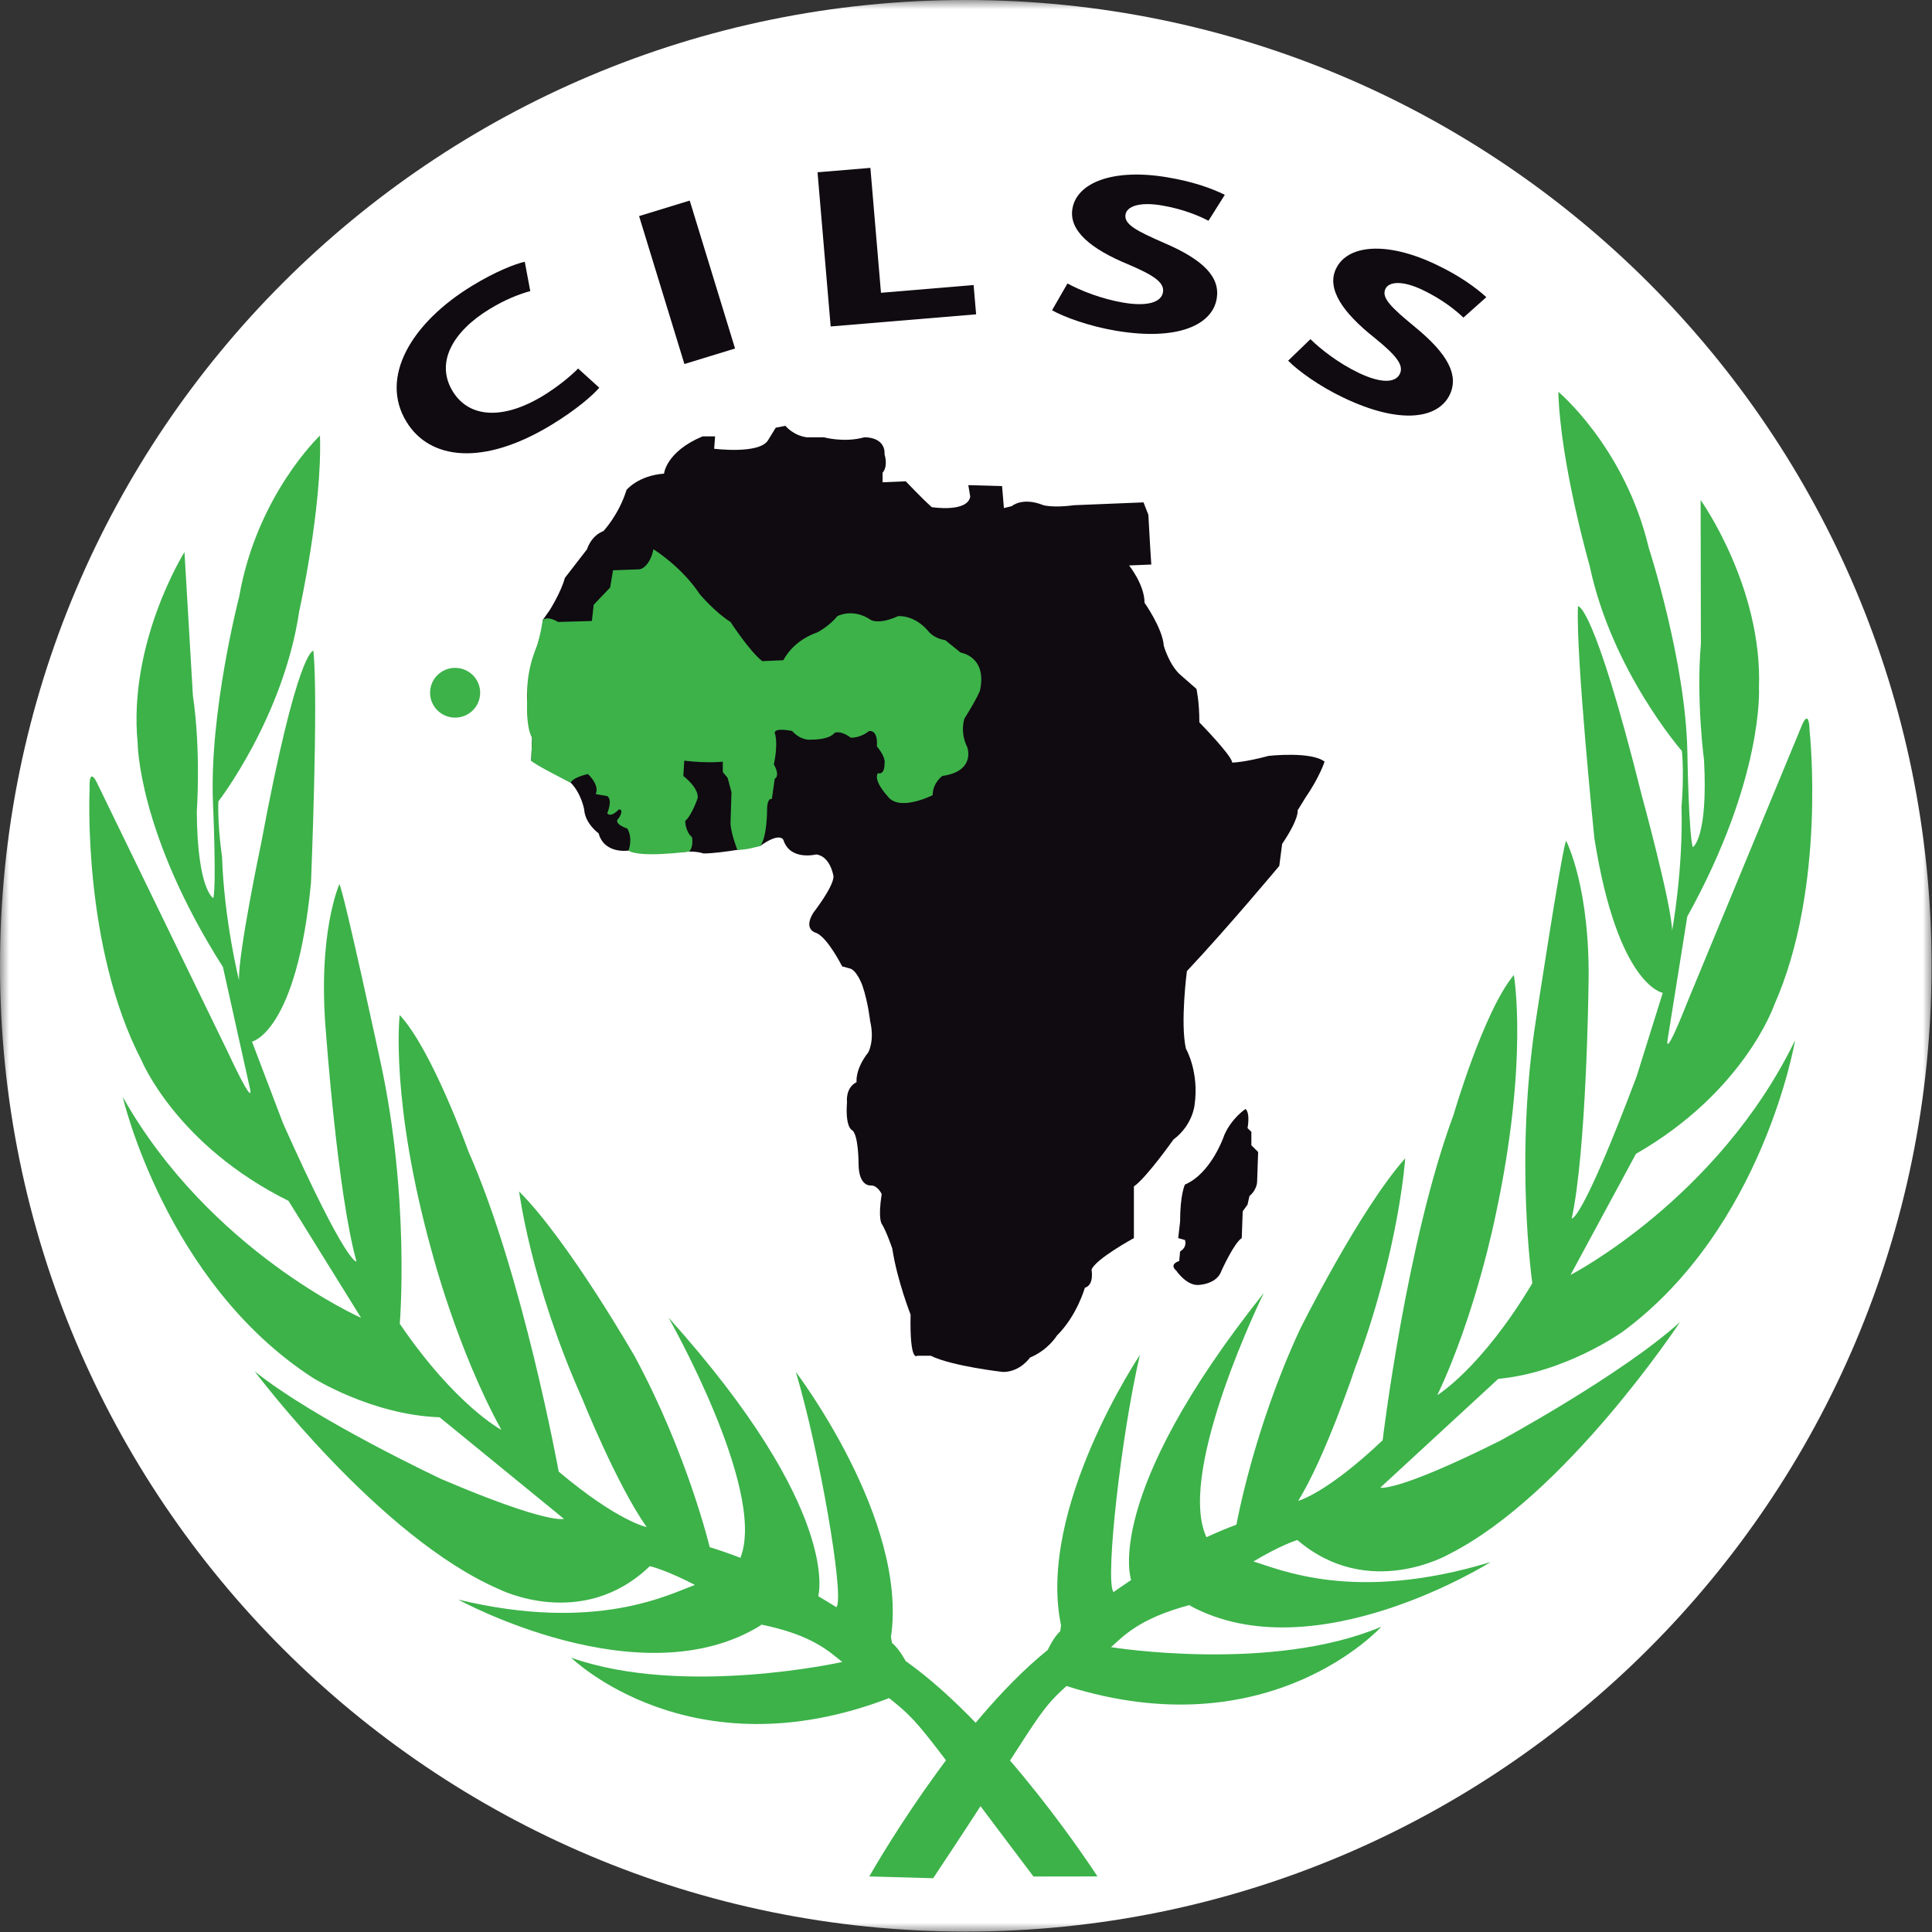 <svg width="104" height="104" viewBox="0 0 104 104" fill="none" xmlns="http://www.w3.org/2000/svg"><rect x="0" y="0" width="104" height="104" fill="#333333" stroke="none"/><g clip-path="url(#clip0_412_296)"><mask id="mask0_412_296" style="mask-type:luminance" maskUnits="userSpaceOnUse" x="0" y="0" width="104" height="104"><path d="M104 0H0V104H104V0Z" fill="white"/></mask><g mask="url(#mask0_412_296)"><path d="M103.977 51.988C103.977 80.701 80.701 103.977 51.988 103.977C23.276 103.977 0 80.701 0 51.988C0 23.276 23.276 0 51.988 0C80.701 0 103.977 23.276 103.977 51.988Z" fill="white"/><path d="M61.975 30.389L60.778 30.438C60.778 30.438 61.611 31.471 61.611 32.448C61.611 32.448 62.591 33.838 62.647 34.766C62.647 34.766 62.957 35.847 63.58 36.363L64.405 37.083C64.405 37.083 64.562 37.752 64.562 38.886C64.562 38.886 66.327 40.689 66.327 41.05C66.327 41.05 66.947 41.05 68.294 40.689C68.294 40.689 70.576 40.433 71.302 40.999C71.302 40.999 71.043 41.821 70.262 42.954L69.851 43.623C69.851 43.623 69.956 44.037 69.018 45.428L68.864 46.612C68.864 46.612 66.117 49.907 63.891 52.275C63.891 52.275 63.526 55.057 63.837 56.447C63.837 56.447 64.562 57.682 64.303 59.488C64.303 59.488 64.203 60.567 63.166 61.342C63.166 61.342 61.713 63.4 61.038 63.866V66.646C61.038 66.646 58.963 67.778 58.758 68.347C58.758 68.347 58.917 69.169 58.397 69.322C58.397 69.322 57.982 70.816 56.891 71.898C56.891 71.898 56.425 72.673 55.443 73.079C55.443 73.079 54.925 73.853 53.991 73.853C53.991 73.853 51.247 73.545 50.101 72.98H49.376C49.376 72.98 48.963 73.389 49.017 70.764C49.017 70.764 48.288 68.912 48.032 67.21C48.032 67.21 47.719 66.281 47.461 65.873C47.461 65.873 47.254 65.613 47.461 64.278C47.461 64.278 47.254 63.813 46.89 63.813C46.89 63.813 46.217 63.913 46.217 62.628C46.217 62.628 46.217 61.03 45.85 60.825C45.85 60.825 45.493 60.67 45.595 59.331C45.595 59.331 45.493 58.557 46.111 58.252C46.111 58.252 46.009 57.582 46.737 56.653C46.737 56.653 47.096 56.038 46.837 54.953C46.837 54.953 46.737 53.976 46.423 53.05C46.423 53.05 46.111 52.172 45.701 52.121L45.332 52.02C45.332 52.02 44.558 50.474 43.937 50.218C43.937 50.218 43.211 50.059 43.782 49.133C43.782 49.133 44.868 47.743 44.868 47.177C44.868 47.177 44.716 46.097 43.937 45.994C43.937 45.994 42.539 46.353 42.173 45.221C42.173 45.221 42.016 44.758 40.929 45.532C40.929 45.532 38.856 45.942 37.869 45.942C37.869 45.942 37.613 45.839 37.094 45.839C37.094 45.839 34.658 46.042 33.83 45.787C33.83 45.787 32.534 45.994 32.224 44.86C32.224 44.86 31.495 44.341 31.446 43.572C31.446 43.572 31.29 42.698 30.718 42.131L28.595 40.947L28.646 39.711C28.646 39.711 28.025 38.115 28.646 35.539C28.646 35.539 29.215 34.097 29.215 33.376L29.58 32.862C29.58 32.862 30.202 31.882 30.408 31.108L31.6 29.567C31.6 29.567 31.806 28.844 32.483 28.588C32.483 28.588 33.312 27.712 33.726 26.373C33.726 26.373 34.348 25.6 35.745 25.496C35.745 25.496 35.852 24.312 37.822 23.489H38.493L38.443 24.156C38.443 24.156 40.879 24.467 41.346 23.695L41.759 23.023L42.277 22.922C42.277 22.922 42.692 23.439 43.42 23.539H44.349C44.349 23.539 45.44 23.846 46.528 23.539C46.528 23.539 47.666 23.489 47.616 24.467C47.616 24.467 47.824 25.084 47.51 25.447V25.961L48.757 25.909C48.757 25.909 49.635 26.836 50.156 27.299C50.156 27.299 52.071 27.606 52.228 26.735L52.124 26.115L53.941 26.167L54.041 27.349L54.46 27.248C54.46 27.248 55.026 26.735 56.169 27.195C56.169 27.195 56.685 27.349 57.826 27.195L61.556 27.043L61.816 27.712L61.921 29.567L61.975 30.389Z" fill="#100A11"/><path d="M67.05 59.695C67.05 59.695 66.326 60.159 65.911 61.084C65.911 61.084 65.235 63.145 63.785 63.766C63.785 63.766 63.525 64.279 63.525 65.769L63.423 66.647L63.785 66.749C63.785 66.749 63.942 67.109 63.525 67.366L63.477 67.882C63.477 67.882 62.903 68.038 63.318 68.398C63.318 68.398 63.837 69.171 64.463 69.171C64.463 69.171 65.495 69.171 65.755 68.398C65.755 68.398 66.43 66.902 66.844 66.647L66.895 65.204L67.155 64.845L67.259 64.381C67.259 64.381 67.673 64.071 67.673 63.556L67.726 62.012L67.361 61.651V60.929L67.155 60.724C67.155 60.724 67.312 59.953 67.05 59.695Z" fill="#100A11"/><path d="M32.258 20.869C31.907 21.288 31.004 22.066 29.7 22.861C25.995 25.119 23.135 24.741 21.889 22.719C20.393 20.299 22.17 17.359 25.417 15.383C26.669 14.617 27.726 14.207 28.248 14.09L28.544 15.668C27.965 15.829 27.2 16.117 26.343 16.644C24.42 17.815 23.399 19.494 24.377 21.077C25.254 22.498 27.08 22.618 29.242 21.299C29.973 20.855 30.717 20.254 31.119 19.838L32.258 20.869Z" fill="#100A11"/><path d="M36.842 19.595L34.402 11.632L37.128 10.797L39.568 18.76L36.842 19.595Z" fill="#100A11"/><path d="M44.008 9.274L46.853 9.037L47.423 15.761L52.409 15.343L52.545 16.92L44.715 17.573L44.008 9.274Z" fill="#100A11"/><path d="M57.462 15.26C58.173 15.644 59.289 16.092 60.486 16.294C61.776 16.51 62.512 16.269 62.603 15.735C62.691 15.222 62.151 14.832 60.719 14.226C58.74 13.409 57.525 12.424 57.729 11.232C57.967 9.832 59.914 9.052 62.837 9.545C64.236 9.777 65.233 10.144 65.932 10.487L65.053 11.883C64.583 11.641 63.736 11.261 62.526 11.056C61.309 10.854 60.66 11.12 60.587 11.544C60.496 12.072 61.156 12.419 62.691 13.089C64.789 13.991 65.692 14.922 65.495 16.081C65.264 17.456 63.463 18.373 60.062 17.802C58.64 17.563 57.286 17.071 56.632 16.702L57.462 15.26Z" fill="#100A11"/><path d="M70.541 18.258C71.118 18.82 72.066 19.56 73.157 20.08C74.34 20.642 75.119 20.618 75.354 20.126C75.579 19.655 75.168 19.133 73.964 18.162C72.286 16.827 71.395 15.549 71.92 14.46C72.537 13.177 74.63 12.967 77.303 14.241C78.583 14.848 79.436 15.478 80.01 15.996L78.777 17.096C78.395 16.736 77.69 16.139 76.58 15.607C75.471 15.082 74.77 15.159 74.579 15.548C74.347 16.028 74.886 16.546 76.176 17.608C77.938 19.053 78.544 20.194 78.037 21.255C77.427 22.51 75.443 22.897 72.328 21.411C71.032 20.798 69.868 19.954 69.341 19.416L70.541 18.258Z" fill="#100A11"/><path d="M39.858 83.859C39.317 83.649 38.764 83.454 38.204 83.285C38.204 83.285 37.002 78.258 34.162 73.006C34.162 73.006 30.601 66.794 27.947 64.14C27.947 64.14 28.553 69.021 31.327 75.256C31.327 75.256 33.208 79.95 34.813 82.203C34.813 82.203 33.272 81.91 30.075 79.217C30.075 79.217 28.144 68.593 25.211 61.972C25.211 61.972 23.254 56.495 21.514 54.638C21.514 54.638 20.977 59.266 23.273 67.478C23.273 67.478 24.628 72.68 26.989 76.968C26.989 76.968 24.529 75.675 21.52 71.26C21.52 71.26 22.087 64.478 20.463 57.077C20.463 57.077 18.591 48.361 18.272 47.587C18.272 47.587 17.073 50.221 17.552 55.653C17.552 55.653 18.181 64.31 19.19 67.904C19.19 67.904 18.704 68.217 15.242 60.482L13.565 56.073C13.565 56.073 15.969 55.557 16.739 47.539C16.739 47.539 17.15 37.623 16.868 35.031C16.868 35.031 16.024 34.862 14.053 45.419C14.053 45.419 12.817 51.294 12.865 52.766C12.865 52.766 12.066 49.555 11.953 46.126C11.953 46.126 11.704 44.465 11.755 43.141C11.755 43.141 15.259 38.615 16.108 32.898C16.108 32.898 17.352 27.32 17.224 23.447C17.224 23.447 13.826 26.645 12.875 32.121C12.875 32.121 11.253 38.352 11.466 43.25C11.466 43.25 11.657 47.556 11.486 48.347C11.486 48.347 10.629 47.935 10.593 43.717C10.593 43.717 10.827 40.426 10.384 37.449L9.93 29.718C9.93 29.718 6.884 34.574 7.41 39.997C7.41 39.997 7.42 44.851 12.001 52.056L13.451 58.578C13.451 58.578 13.791 59.893 12.251 56.608L5.262 42.225C5.262 42.225 4.779 41.111 4.823 42.485C4.823 42.485 4.413 50.931 7.629 57.103C7.629 57.103 9.504 61.653 15.53 64.642L19.437 70.939C19.437 70.939 11.274 67.334 6.607 59.049C6.607 59.049 8.91 69.026 16.828 74.161C16.828 74.161 20.003 76.166 23.663 76.292L30.357 81.76C30.357 81.76 29.53 82.081 23.772 79.624C23.772 79.624 17.005 76.459 13.711 73.821C13.711 73.821 20.42 82.772 26.879 85.553C26.879 85.553 31.345 87.81 34.98 84.306C34.98 84.306 35.855 84.499 37.529 85.379L37.412 85.317C36.076 85.788 32.161 87.911 24.669 86.108C24.669 86.108 34.521 91.523 40.984 87.472L40.933 87.442C43.777 88.012 44.663 88.937 45.374 89.493L45.33 89.467C45.33 89.467 36.795 91.372 30.747 89.234C30.747 89.234 37.148 95.52 47.86 91.41C49.619 92.812 49.408 92.787 55.633 101.013L59.076 101.008C59.076 101.008 54.017 93.153 48.748 89.41C48.748 89.41 48.407 88.752 48.017 88.441L47.96 88.129C48.894 81.801 42.841 73.854 42.841 73.854C44.132 78.2 45.416 85.711 45.051 86.468L45.025 86.516C44.729 86.329 44.453 86.168 44.132 85.976L44.046 85.921C44.046 85.921 45.374 81.363 35.983 70.922C35.983 70.922 41.199 80.08 39.892 83.761L39.858 83.859Z" fill="#3CB249"/><path d="M64.944 82.748C65.472 82.505 66.005 82.278 66.559 82.073C66.559 82.073 67.457 76.984 69.97 71.575C69.97 71.575 73.151 65.161 75.642 62.352C75.642 62.352 75.331 67.261 72.942 73.65C72.942 73.65 71.343 78.449 69.881 80.792C69.881 80.792 71.397 80.406 74.428 77.53C74.428 77.53 75.714 66.811 78.242 60.022C78.242 60.022 79.862 54.439 81.49 52.485C81.49 52.485 82.304 57.073 80.51 65.404C80.51 65.404 79.469 70.677 77.372 75.1C77.372 75.1 79.749 73.663 82.486 69.075C82.486 69.075 81.512 62.337 82.687 54.854C82.687 54.854 84.026 46.042 84.299 45.25C84.299 45.25 85.654 47.814 85.506 53.259C85.506 53.259 85.397 61.94 84.607 65.59C84.607 65.59 85.112 65.87 88.1 57.944L89.507 53.446C89.507 53.446 87.08 53.07 85.824 45.11C85.824 45.11 84.817 35.235 84.943 32.63C84.943 32.63 85.778 32.418 88.382 42.839C88.382 42.839 89.97 48.629 90.011 50.097C90.011 50.097 90.612 46.844 90.516 43.418C90.516 43.418 90.668 41.743 90.536 40.426C90.536 40.426 86.763 36.114 85.572 30.46C85.572 30.46 83.993 24.966 83.885 21.09C83.885 21.09 87.472 24.085 88.753 29.491C88.753 29.491 90.749 35.612 90.832 40.516C90.832 40.516 90.899 44.826 91.122 45.607C91.122 45.607 91.947 45.143 91.73 40.933C91.73 40.933 91.297 37.658 91.559 34.661L91.545 26.916C91.545 26.916 94.879 31.584 94.686 37.027C94.686 37.027 94.966 41.873 90.826 49.339L89.772 55.934C89.772 55.934 89.515 57.267 90.85 53.898L96.963 39.125C96.963 39.125 97.375 37.986 97.413 39.358C97.413 39.358 98.332 47.767 95.498 54.118C95.498 54.118 93.899 58.768 88.065 62.11L84.542 68.63C84.542 68.63 92.478 64.542 96.631 55.997C96.631 55.997 94.936 66.094 87.343 71.69C87.343 71.69 84.293 73.881 80.651 74.225L74.3 80.081C74.3 80.081 75.145 80.355 80.745 77.558C80.745 77.558 87.308 73.997 90.436 71.166C90.436 71.166 84.276 80.501 77.999 83.662C77.999 83.662 73.675 86.181 69.836 82.9C69.836 82.9 68.976 83.143 67.356 84.124L67.471 84.056C68.834 84.446 72.87 86.329 80.239 84.087C80.239 84.087 70.731 90.08 64.036 86.422L64.087 86.385C61.28 87.124 60.45 88.1 59.774 88.7L59.818 88.669C59.818 88.669 68.453 90.062 74.359 87.566C74.359 87.566 68.35 94.221 57.409 90.759C55.74 92.261 55.945 92.519 50.232 101.105L46.795 101.009C46.795 101.009 51.376 92.866 56.401 88.815C56.401 88.815 56.704 88.141 57.075 87.805L57.116 87.489C55.8 81.229 61.36 72.938 61.36 72.938C60.335 77.351 59.507 84.922 59.917 85.659L59.939 85.703C60.225 85.499 60.495 85.32 60.801 85.111L60.89 85.055C60.89 85.055 59.283 80.583 68.03 69.603C68.03 69.603 63.38 79.054 64.901 82.649L64.944 82.748Z" fill="#3CB249"/><path d="M35.175 29.566C35.175 29.566 36.68 30.49 37.665 31.983C37.665 31.983 38.494 32.964 39.324 33.48C39.324 33.48 40.361 35.076 41.034 35.59L42.172 35.539C42.172 35.539 42.639 34.51 43.985 34.045C43.985 34.045 44.609 33.738 45.073 33.169C45.073 33.169 45.905 32.707 46.889 33.377C46.889 33.377 47.305 33.634 48.343 33.169C48.343 33.169 49.171 33.066 49.944 33.942C49.944 33.942 50.206 34.353 50.88 34.458L51.71 35.128C51.71 35.128 53.162 35.334 52.748 37.189C52.748 37.189 52.593 37.599 51.916 38.682C51.916 38.682 51.656 39.401 52.07 40.226C52.07 40.226 52.542 41.512 50.726 41.771C50.726 41.771 50.206 42.132 50.206 42.803C50.206 42.803 48.396 43.727 47.774 42.852C47.774 42.852 46.994 42.028 47.254 41.617C47.254 41.617 47.615 41.771 47.615 41.101C47.615 41.101 47.718 40.791 47.2 40.175C47.2 40.175 47.305 39.301 46.782 39.35C46.782 39.35 46.373 39.712 45.801 39.712C45.801 39.712 45.284 39.301 44.92 39.452C44.92 39.452 44.716 39.814 43.676 39.814C43.676 39.814 43.157 39.914 42.639 39.35C42.639 39.35 41.704 39.145 41.704 39.452C41.704 39.452 41.914 39.914 41.657 41.15C41.657 41.15 42.015 41.722 41.704 41.925L41.55 43.008C41.55 43.008 41.292 42.904 41.292 43.623C41.292 43.623 41.292 45.066 40.929 45.532C40.929 45.532 40.1 45.788 39.687 45.737C39.687 45.737 39.324 44.808 39.324 44.295L39.376 42.647L39.169 41.873L38.909 41.563V41C38.909 41 38.133 41.101 36.834 40.948L36.784 41.771C36.784 41.771 37.613 42.391 37.558 42.954C37.558 42.954 37.251 43.882 36.885 44.191C36.885 44.191 36.885 44.757 37.251 45.066C37.251 45.066 37.352 45.582 37.095 45.84C37.095 45.84 34.451 46.197 33.831 45.788C33.831 45.788 34.086 45.17 33.774 44.603C33.774 44.603 32.949 44.342 33.312 44.037C33.312 44.037 33.619 43.571 33.312 43.571C33.312 43.571 32.898 44.037 32.687 43.779C32.687 43.779 32.998 43.059 32.687 42.852L32.063 42.746C32.063 42.746 32.327 42.339 31.651 41.668C31.651 41.668 30.876 41.823 30.717 42.132C30.717 42.132 28.75 41.15 28.594 40.948L28.646 39.712C28.646 39.712 28.281 39.301 28.387 37.393C28.387 37.393 28.281 36.261 28.904 34.766C28.904 34.766 29.111 34.15 29.214 33.377C29.214 33.377 29.425 33.119 30.046 33.48L31.86 33.428L31.96 32.552L32.845 31.625L32.998 30.699L34.451 30.645C34.451 30.645 34.971 30.545 35.175 29.566Z" fill="#3CB249"/><path d="M25.847 37.291C25.847 38.031 25.246 38.63 24.498 38.63C23.755 38.63 23.151 38.031 23.151 37.291C23.151 36.551 23.755 35.951 24.498 35.951C25.246 35.951 25.847 36.551 25.847 37.291Z" fill="#3CB249"/></g></g><defs><clipPath id="clip0_412_296"><rect width="104" height="104" fill="white"/></clipPath></defs></svg>